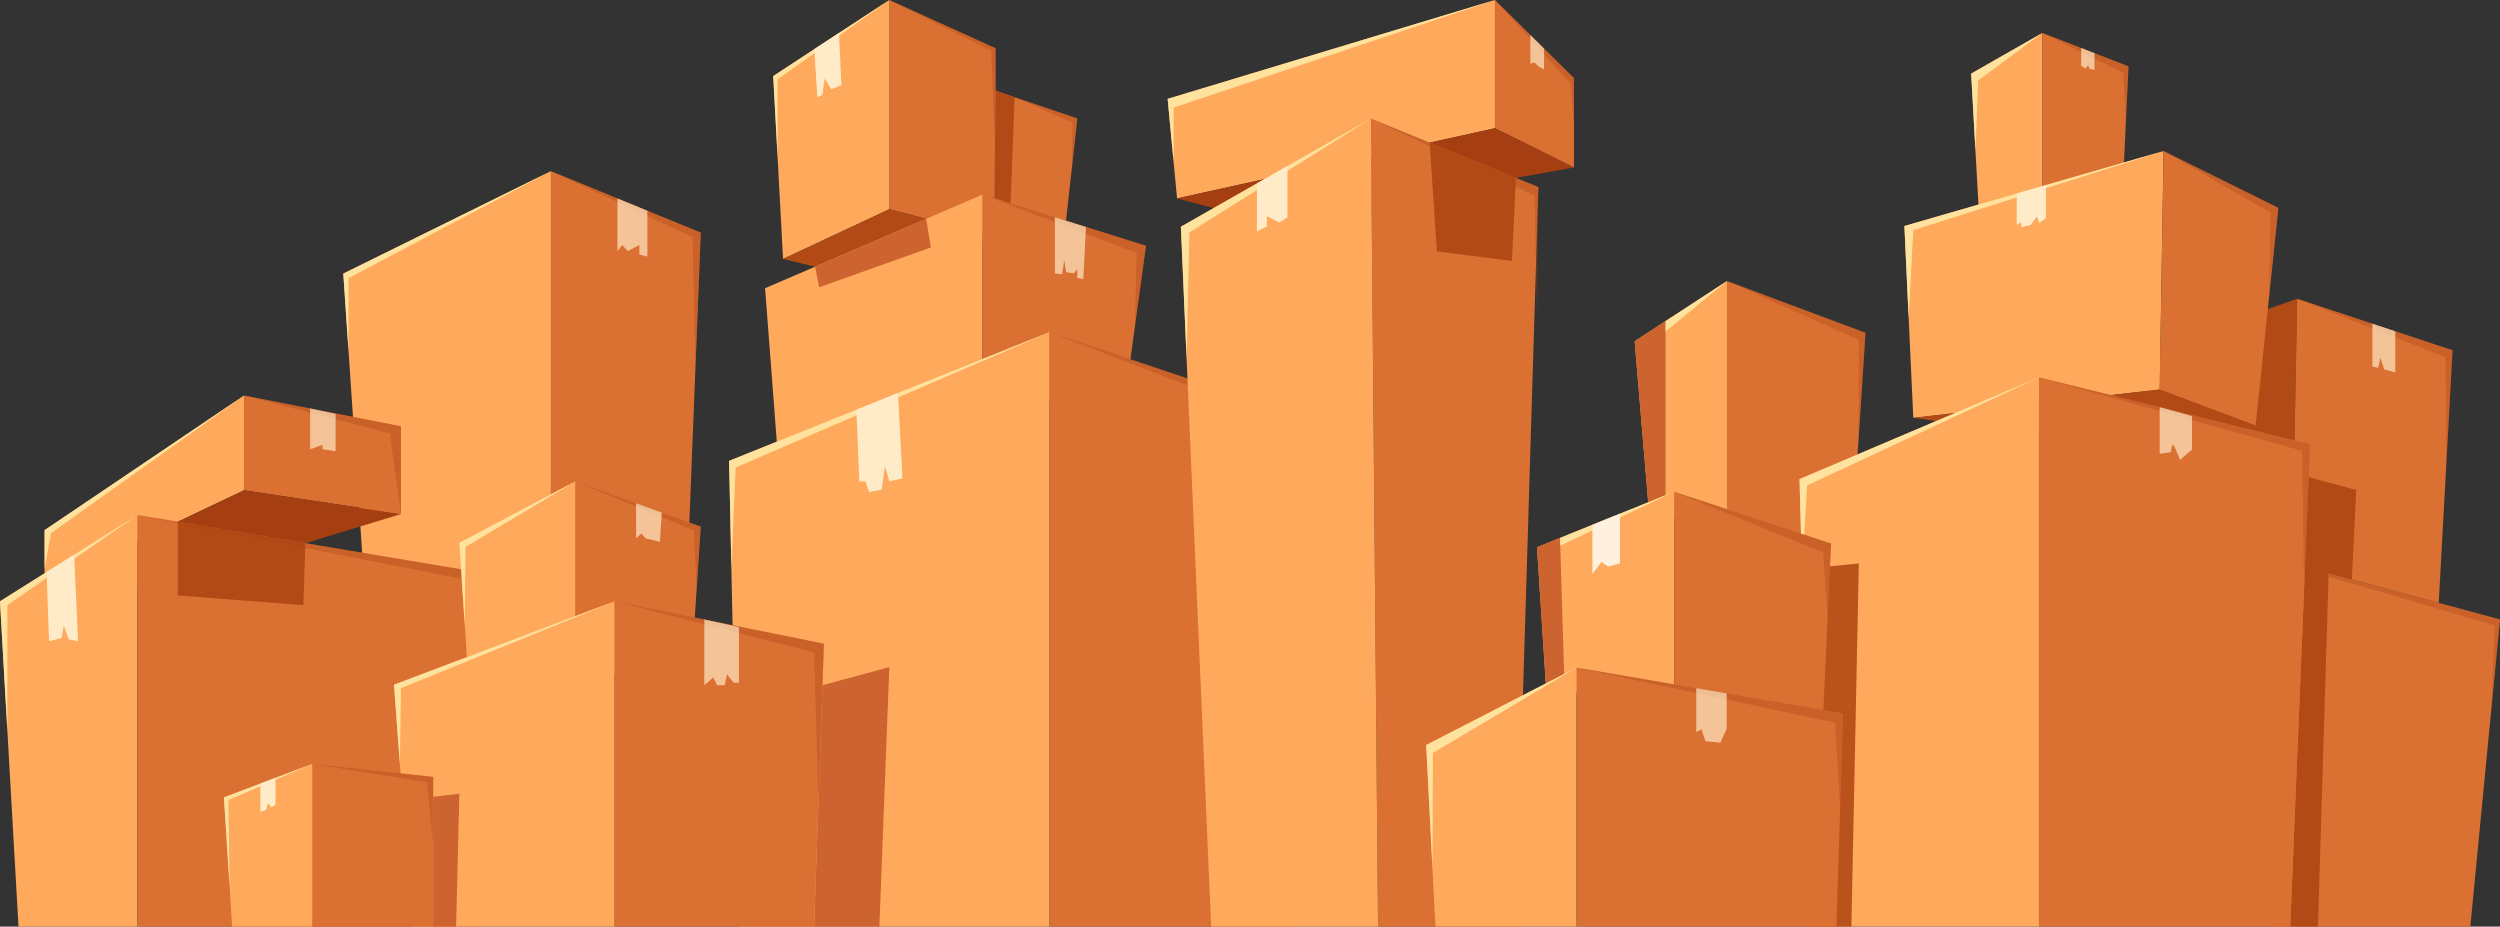 <?xml version="1.0" encoding="utf-8"?>
<!-- Generator: Adobe Illustrator 16.0.0, SVG Export Plug-In . SVG Version: 6.00 Build 0)  -->
<!DOCTYPE svg PUBLIC "-//W3C//DTD SVG 1.1//EN" "http://www.w3.org/Graphics/SVG/1.1/DTD/svg11.dtd">
<svg version="1.1" id="Layer_1" xmlns="http://www.w3.org/2000/svg" xmlns:xlink="http://www.w3.org/1999/xlink" x="0px" y="0px"
	 width="639.449px" height="237px" viewBox="0 0 639.449 237" enable-background="new 0 0 639.449 237" xml:space="preserve">
<rect x="0" y="0" width="639.449" height="237" fill="#333333" stroke="none"/>
<g>
	<g>
		<g>
			<polygon fill="#DB7033" points="140.913,43.783 140.913,172.511 174.783,172.511 179.243,59.499 			"/>
			<polygon fill="#FEA95C" points="140.913,43.783 87.81,69.978 95.336,181.492 140.913,172.511 			"/>
			<polygon fill="#FEA95C" points="11.408,149.631 11.408,135.599 62.421,101.171 62.421,125.401 			"/>
			<polygon fill="#DB7033" points="62.421,101.171 102.563,109.029 102.563,131.482 62.421,125.401 			"/>
			<polygon fill="#A53F11" points="102.563,131.482 41.41,150.099 11.408,149.631 62.421,125.401 			"/>
			<polygon fill="#FEA95C" points="35.124,131.722 35.124,237 4.733,237 0,153.801 			"/>
			<polygon fill="#DB7033" points="35.124,131.722 125.442,146.878 121.261,237 35.124,237 			"/>
			<polygon fill="#B24A15" points="45.461,133.457 45.461,152.303 77.607,154.789 78.091,138.932 			"/>
			<polygon fill="#DB7033" points="227.468,53.512 227.468,0 254.647,12.349 254.647,60.622 			"/>
			<polygon fill="#FEA95C" points="227.468,0 197.78,19.459 200.289,66.235 227.468,53.512 			"/>
			<polygon fill="#B24A15" points="200.289,66.235 223.496,71.849 254.647,60.622 227.468,53.512 			"/>
			<polygon fill="#DB7033" points="251.302,22.079 275.554,30.311 272.209,60.622 254.647,53.512 			"/>
			<polygon fill="#B24A15" points="259.512,24.865 258.478,52.018 254.351,50.725 254.647,23.214 			"/>
			<polygon fill="#FEA95C" points="251.302,102.534 251.302,49.77 195.689,73.72 199.035,117.502 			"/>
			<polygon fill="#DB7033" points="293.116,62.867 287.681,102.534 251.302,102.534 251.302,49.77 			"/>
			<polygon fill="#CD632E" points="208.473,68.215 209.547,73.47 238.095,63.281 236.89,55.977 			"/>
			<polygon fill="#FEA95C" points="186.491,117.876 189,237 268.446,237 268.446,84.946 			"/>
			<polygon fill="#DB7033" points="334.094,107.024 329.494,237 268.446,237 268.446,84.946 			"/>
			<polygon fill="#CD632E" points="210.375,175.255 227.468,170.64 224.926,237 208.234,237 			"/>
			<polygon fill="#FEA95C" points="147.186,160.973 147.186,123.115 117.498,138.832 119.588,170.64 			"/>
			<polygon fill="#DB7033" points="147.186,123.115 179.243,134.716 177.292,164.278 147.186,160.973 			"/>
			<polygon fill="#FEA95C" points="157.221,237 157.221,153.801 100.772,175.131 105.372,237 			"/>
			<polygon fill="#DB7033" points="157.221,153.801 210.743,164.652 208.234,237 157.221,237 			"/>
			<polygon fill="#DB7033" points="79.865,237 79.865,195.4 110.807,198.706 110.807,237 			"/>
			<polygon fill="#FEA95C" points="79.865,195.4 57.285,203.944 59.376,237 79.865,237 			"/>
			<polygon fill="#CD632E" points="110.807,203.82 117.498,203.009 116.661,237 110.807,237 			"/>
			<polygon opacity="0.35" fill="#AA4518" points="35.124,131.722 118.104,148.059 118.104,145.646 			"/>
			<polygon opacity="0.35" fill="#AA4518" points="62.421,101.171 99.708,110.854 102.563,131.482 102.563,109.029 			"/>
			<polygon opacity="0.35" fill="#AA4518" points="140.913,43.783 177.145,60.622 177.868,94.338 179.243,59.499 			"/>
			<polygon opacity="0.35" fill="#AA4518" points="147.186,123.115 177.465,135.694 178.179,150.836 179.243,134.716 			"/>
			<polygon opacity="0.35" fill="#AA4518" points="157.221,153.801 208.234,166.853 209.336,205.212 210.743,164.652 			"/>
			<polygon opacity="0.35" fill="#AA4518" points="79.865,195.4 109.196,200.062 110.807,216.2 110.807,198.706 			"/>
			<polygon opacity="0.35" fill="#AA4518" points="268.446,84.946 331.248,109.247 332.48,152.624 334.094,107.024 			"/>
			<polygon opacity="0.35" fill="#AA4518" points="251.302,49.77 290.735,64.724 290.271,83.636 293.116,62.867 			"/>
			<polygon opacity="0.35" fill="#AA4518" points="259.512,24.865 274.292,31.313 274.207,42.526 275.554,30.311 			"/>
			<polygon opacity="0.35" fill="#AA4518" points="227.468,0 253.523,12.983 254.497,37.165 254.647,12.349 			"/>
			<polygon opacity="0.68" fill="#FFEBC8" points="157.923,50.757 157.923,64.239 159.172,62.681 160.566,64.239 163.545,62.681 
				163.545,65.112 165.583,65.627 165.583,53.898 			"/>
			<polygon opacity="0.68" fill="#FFEBC8" points="79.325,104.48 79.325,114.923 82.492,113.801 82.492,114.923 85.837,115.391 
				85.837,105.877 			"/>
			<polygon opacity="0.68" fill="#FFEBC8" points="269.816,55.569 269.816,69.915 271.652,70.164 272.209,66.484 272.697,69.604 
				274.648,69.915 275.554,68.854 275.554,71.1 277.088,71.412 277.763,58.059 			"/>
			<polygon opacity="0.68" fill="#FFEBC8" points="162.697,128.729 162.697,137.71 164.05,136.462 165.166,137.71 168.79,138.583 
				169.284,131.112 			"/>
			<polygon opacity="0.68" fill="#FFEBC8" points="180.147,158.449 180.147,175.255 182.449,173.26 183.424,175.255 
				185.375,175.255 185.933,172.511 187.686,174.626 189,174.632 189,160.413 			"/>
			<polygon fill="#FFE29D" points="79.865,195.4 58.426,204.622 58.727,226.741 57.285,203.944 			"/>
			<polygon fill="#FFE29D" points="35.124,131.722 1.888,154.789 1.888,186.978 0,153.801 			"/>
			<polygon fill="#FFE29D" points="62.421,101.171 13.042,136.383 11.408,145.504 11.408,135.599 			"/>
			<polygon fill="#FFE29D" points="89.142,89.718 89.142,71.155 140.913,43.783 87.81,69.978 			"/>
			<polygon fill="#FFE29D" points="147.186,123.115 119.067,139.891 118.878,159.843 117.498,138.832 			"/>
			<polygon fill="#FFE29D" points="268.446,84.946 188.17,119.574 187.07,145.395 186.491,117.876 			"/>
			<polygon fill="#FFE29D" points="157.221,153.801 102.563,176.023 102.279,195.4 100.772,175.131 			"/>
			<polygon fill="#FFE29D" points="227.468,0 198.908,20.298 198.908,40.475 197.78,19.459 			"/>
			<polygon fill="#FFEBC8" points="18.964,141.88 19.966,163.998 17.562,163.53 16.308,159.975 15.785,163.156 12.544,163.998 
				11.921,146.307 			"/>
			<polygon fill="#FFEBC8" points="208.281,12.576 209.057,24.865 210.325,24.324 210.952,20.083 212.625,22.827 215.215,21.777 
				214.592,8.439 			"/>
			<polygon fill="#FFEBC8" points="229.689,100.519 230.825,122.367 227.468,123.115 226.354,119.248 225.517,125.235 
				222.312,125.859 221.335,123.115 219.803,123.115 219.027,104.803 			"/>
			<polygon fill="#FFEBC8" points="70.476,198.953 70.476,205.8 69.388,206.516 68.575,205.396 68.042,207.204 66.6,207.634 
				66.6,200.42 			"/>
		</g>
		<g>
			<polygon fill="#FEA95C" points="421.814,131.336 418.104,87.285 441.723,71.883 441.723,135.033 			"/>
			<polygon fill="#DB7033" points="441.723,71.883 477.151,85.129 473.439,142.118 441.723,135.033 			"/>
			<polygon fill="#CD632E" points="426.019,82.123 426.019,132.117 421.814,131.336 418.104,87.285 			"/>
			<polygon fill="#FEA95C" points="506.212,55.333 504.188,18.829 522.408,8.433 522.408,50.712 			"/>
			<polygon fill="#DB7033" points="522.408,8.433 544.425,16.981 542.906,49.326 522.408,50.712 			"/>
			<polygon fill="#B24A15" points="587.571,76.427 549.612,89.596 549.612,120.323 586.307,144.12 			"/>
			<polygon fill="#DB7033" points="623.78,154.222 627.303,89.596 587.571,76.427 586.307,144.12 			"/>
			<polygon fill="#FEA95C" points="489.383,106.878 552.396,99.623 553.408,38.629 487.105,57.806 			"/>
			<polygon fill="#DB7033" points="553.408,38.629 582.764,53.185 576.943,108.864 552.396,99.623 			"/>
			<polygon fill="#B24A15" points="576.943,108.864 512.158,110.02 489.383,106.878 552.396,99.623 			"/>
			<polygon fill="#FEA95C" points="298.661,25.29 301.066,50.745 382.378,32.798 382.378,0 			"/>
			<polygon fill="#DB7033" points="382.378,0 402.586,19.986 402.586,42.828 382.378,32.798 			"/>
			<polygon fill="#A53F11" points="402.586,42.828 324.314,56.935 301.066,50.745 382.378,32.798 			"/>
			<polygon fill="#DB7033" points="631.857,236.997 639.449,158.444 586.307,144.12 580.232,236.997 			"/>
			<polygon fill="#B24A15" points="595.62,146.631 592.886,236.997 585.8,236.997 589.574,145.001 			"/>
			<polygon fill="#B24A15" points="586.738,121.013 602.671,125.329 601.556,148.23 586.307,144.12 			"/>
			<polygon fill="#DB7033" points="393.481,47.852 387.741,236.999 352.471,236.999 350.631,30.327 			"/>
			<polygon fill="#FEA95C" points="352.471,236.999 309.79,236.999 302.049,57.991 350.631,30.327 			"/>
			<polygon fill="#DB7033" points="521.521,236.997 521.521,96.526 590.861,113.624 585.8,236.997 			"/>
			<polygon fill="#FEA95C" points="521.521,96.526 460.28,122.541 463.317,236.997 521.521,236.997 			"/>
			<polygon opacity="0.91" fill="#B24A15" points="465.912,145.069 475.451,144.12 473.543,236.997 463.317,236.997 			"/>
			<polygon fill="#FEA95C" points="395.487,176.62 393.126,139.962 428.217,125.792 428.217,178.776 			"/>
			<polygon fill="#DB7033" points="428.217,125.792 468.353,139.022 466.346,182.473 428.217,178.776 			"/>
			<polygon fill="#FEA95C" points="367.153,236.997 364.791,190.56 403.257,170.767 403.257,236.997 			"/>
			<polygon fill="#DB7033" points="471.433,182.473 403.257,170.767 403.257,236.997 469.728,236.997 			"/>
			<polygon fill="#CD632E" points="399.024,137.58 400.074,172.404 395.372,174.824 393.126,139.962 			"/>
			<polygon fill="#FFE29D" points="521.521,96.526 462.238,124.152 461.494,136.761 460.65,136.483 460.28,122.541 			"/>
			<polygon fill="#FFE29D" points="553.408,38.629 489.383,58.874 488.196,81.32 487.105,57.806 			"/>
			<polygon fill="#FFE29D" points="522.408,8.433 505.974,20.559 505.286,38.629 504.188,18.829 			"/>
			<polygon fill="#FFE29D" points="441.723,71.883 426.019,84.805 426.019,82.123 			"/>
			<polygon fill="#FFE29D" points="428.217,125.792 399.085,139.565 399.024,137.58 			"/>
			<polygon fill="#FFE29D" points="403.257,170.767 366.503,192.592 366.399,222.186 364.791,190.56 			"/>
			<polygon fill="#FFE29D" points="350.631,30.327 304.22,59.454 303.511,91.791 302.049,57.991 			"/>
			<polygon fill="#FFE29D" points="382.378,0 300.192,27.525 300.192,41.498 298.661,25.29 			"/>
			<polygon opacity="0.35" fill="#AA4518" points="595.594,147.505 638.132,159.984 637.205,181.669 639.449,158.444 
				595.62,146.631 			"/>
			<polygon opacity="0.35" fill="#AA4518" points="587.571,76.427 625.52,91.384 625.687,119.248 627.303,89.596 			"/>
			<polygon opacity="0.35" fill="#AA4518" points="553.408,38.629 580.796,54.423 580.334,76.427 582.764,53.185 			"/>
			<polygon opacity="0.35" fill="#AA4518" points="522.408,8.433 543.066,18.624 543.726,31.883 544.425,16.981 			"/>
			<polygon opacity="0.35" fill="#AA4518" points="441.723,71.883 475.451,86.934 475.37,112.484 477.151,85.129 			"/>
			<polygon opacity="0.35" fill="#AA4518" points="521.521,96.526 588.851,115.324 589.328,150.988 590.861,113.624 			"/>
			<polygon opacity="0.35" fill="#AA4518" points="428.217,125.792 466.336,141.311 467.469,158.165 468.353,139.022 			"/>
			<polygon opacity="0.35" fill="#AA4518" points="403.257,170.767 469.384,184.851 470.662,207.102 471.433,182.473 			"/>
			<polygon opacity="0.35" fill="#AA4518" points="350.631,30.327 392.481,49.973 393.177,82.123 393.481,47.852 			"/>
			<polygon fill="#B24A15" points="365.674,36.485 367.523,64.308 386.743,66.744 387.734,45.504 			"/>
			<polygon opacity="0.35" fill="#AA4518" points="382.378,0 401.723,21.414 402.586,31.911 402.586,19.986 			"/>
			<polygon fill="#FFEBC8" points="523.307,47.335 523.307,55.778 521.553,57.036 521.022,55.333 519.433,57.527 516.995,58.1 
				516.995,56.842 515.829,57.527 515.829,49.498 			"/>
			<polygon opacity="0.68" fill="#FFEBC8" points="532.325,12.283 532.325,16.817 533.417,17.527 534.094,16.688 534.376,17.527 
				535.719,17.914 535.719,13.601 			"/>
			<path opacity="0.68" fill="#FFEBC8" d="M552.396,104.14v11.949l2.892-0.451c0,0,0.245-2.694,0.789-1.609
				c0.451,0.9,1.545,3.609,1.545,3.609l3.038-2.645v-8.565L552.396,104.14z"/>
			<polygon opacity="0.68" fill="#FFEBC8" points="606.805,82.802 606.805,93.706 608.28,94.094 608.846,91.513 609.834,94.48 
				612.66,95.255 612.66,84.742 			"/>
			<polygon fill="#FFEBC8" points="329.291,42.479 329.291,55.584 327.218,56.935 324.038,55.294 324.038,57.906 321.495,59.164 
				321.495,46.918 			"/>
			<polygon opacity="0.68" fill="#FFEBC8" points="391.438,8.959 391.438,16.301 392.481,15.956 393.481,16.979 394.939,17.752 
				394.939,12.424 			"/>
			<polygon fill="#FFF1DE" points="414.356,131.389 414.356,144.12 411.367,144.923 409.59,143.764 407.305,146.825 
				407.305,134.236 			"/>
			<polygon opacity="0.68" fill="#FFEBC8" points="433.871,176.023 433.871,187.27 435.178,186.496 436.238,189.592 440.043,189.97 
				441.643,186.398 441.643,177.357 			"/>
		</g>
	</g>
</g>
</svg>
